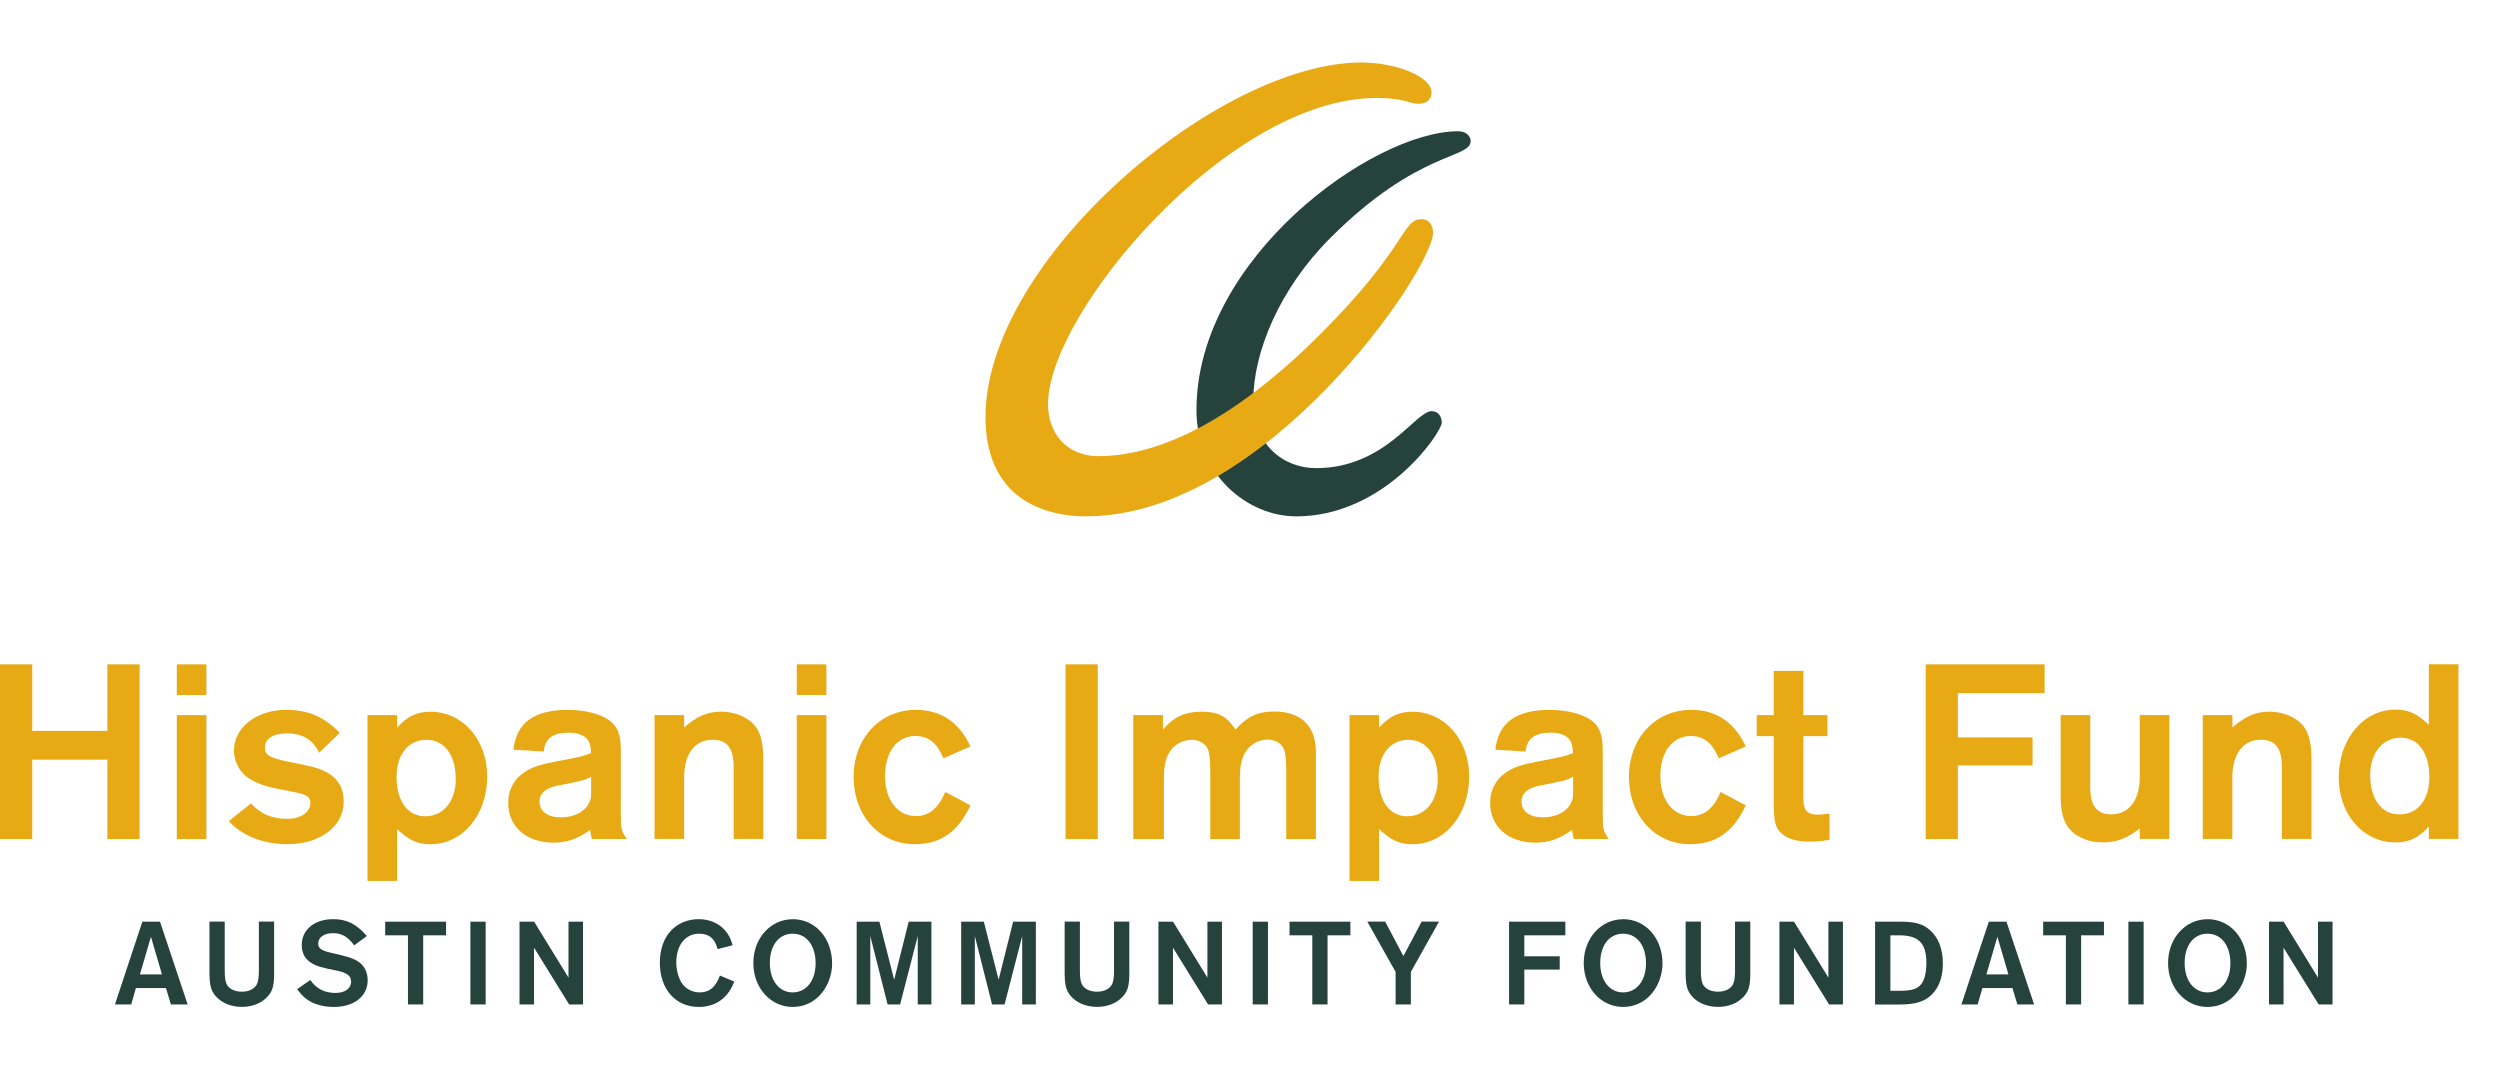<?xml version="1.0" encoding="UTF-8"?> <svg xmlns="http://www.w3.org/2000/svg" width="360" height="154" viewBox="0 0 360 154" fill="none"><g clip-path="url(#clip0_127_176)"><path d="M186.602 74.353C179.737 74.353 172.289 68.423 172.289 59.044C172.289 37.18 197.715 18.902 209.96 18.902C211.161 18.902 211.77 19.615 211.77 20.327C211.77 22.884 204.21 21.623 191.562 34.271C184.242 41.591 180.475 50.704 180.475 57.688C180.475 64.236 184.989 67.411 189.511 67.411C199.474 67.411 203.79 59.207 206.167 59.207C207.205 59.207 207.617 60.108 207.617 60.864C207.617 62.202 199.517 74.361 186.602 74.361V74.353Z" fill="#26423D"></path><path d="M156.457 74.353C148.923 74.353 141.912 70.714 141.912 60.057C141.912 37.463 175.387 9 196.041 9C200.932 9 206.141 10.991 206.141 13.316C206.141 14.234 205.54 14.947 204.236 14.947C202.932 14.947 202.357 14.106 198.212 14.106C176.949 14.106 150.914 45.04 150.914 58.195C150.914 62.382 153.608 65.686 158.139 65.686C171.791 65.686 184.946 53.295 190.24 48.009C202.709 35.541 201.868 31.559 204.699 31.559C205.935 31.559 206.364 32.649 206.364 33.499C206.364 38.793 182.217 74.344 156.457 74.344V74.353Z" fill="#E8AA14"></path><path d="M0 95.668H4.642V105.244H15.463V95.668H20.105V120.819H15.463V109.389H4.642V120.819H0V95.668Z" fill="#E8AA14"></path><path d="M25.46 95.668H29.724V100.079H25.46V95.668ZM25.46 102.979H29.724V120.819H25.46V102.979Z" fill="#E8AA14"></path><path d="M36.135 115.687C37.568 117.232 39.155 117.91 41.377 117.91C43.3 117.91 44.698 116.966 44.698 115.644C44.698 114.778 44.166 114.4 42.364 114.057L39.876 113.568C37.842 113.156 36.521 112.624 35.499 111.834C34.41 111.002 33.689 109.535 33.689 108.102C33.689 104.747 36.932 102.215 41.232 102.215C44.398 102.215 46.698 103.236 48.929 105.536L45.951 108.402C45.084 106.514 43.574 105.613 41.309 105.613C39.344 105.613 38.142 106.368 38.142 107.613C38.142 108.702 38.786 109.123 41.352 109.646L44.252 110.247C47.839 111.002 49.495 112.624 49.495 115.456C49.495 119 46.097 121.565 41.386 121.565C37.919 121.565 34.864 120.355 32.942 118.244L36.152 115.679L36.135 115.687Z" fill="#E8AA14"></path><path d="M52.919 102.979H57.184V104.79C58.651 103.133 60.015 102.49 62.015 102.49C66.614 102.49 70.158 106.523 70.158 111.809C70.158 117.352 66.614 121.574 61.972 121.574C60.161 121.574 58.883 121.008 57.184 119.386V126.851H52.919V102.979ZM61.251 117.541C63.851 117.541 65.627 115.353 65.627 112.186C65.627 108.72 64.006 106.531 61.406 106.531C58.806 106.531 57.106 108.642 57.106 111.852C57.106 115.361 58.694 117.549 61.251 117.549V117.541Z" fill="#E8AA14"></path><path d="M85.243 120.819C85.089 120.218 85.055 120.107 84.977 119.497C83.167 120.819 81.622 121.342 79.7 121.342C75.813 121.342 73.179 119.043 73.179 115.61C73.179 113.765 74.011 112.178 75.513 111.2C76.568 110.487 77.666 110.11 79.889 109.689L82.223 109.234C83.579 108.968 84.299 108.78 85.123 108.445C85.046 107.467 84.969 107.046 84.711 106.634C84.257 105.922 83.244 105.502 81.923 105.502C79.589 105.502 78.456 106.368 78.301 108.222L73.925 107.956C74.38 104.069 76.903 102.224 81.734 102.224C84.299 102.224 86.445 102.79 87.809 103.768C88.942 104.635 89.397 105.845 89.397 107.956V117.198C89.397 119.386 89.474 119.652 90.263 120.819H85.243ZM80.146 113.165C78.525 113.508 77.692 114.263 77.692 115.43C77.692 116.829 78.859 117.695 80.747 117.695C83.313 117.695 85.123 116.297 85.123 114.297V111.843C84.48 112.221 84.034 112.367 82.935 112.598L80.146 113.165Z" fill="#E8AA14"></path><path d="M94.254 102.979H98.518V104.747C100.44 103.091 101.873 102.481 103.916 102.481C105.958 102.481 107.949 103.391 108.893 104.747C109.605 105.802 109.914 107.158 109.914 109.501V120.81H105.649V110.479C105.649 107.724 104.705 106.523 102.594 106.523C100.071 106.523 98.518 108.557 98.518 111.912V120.81H94.254V102.97V102.979Z" fill="#E8AA14"></path><path d="M114.736 95.668H119.001V100.079H114.736V95.668ZM114.736 102.979H119.001V120.819H114.736V102.979Z" fill="#E8AA14"></path><path d="M139.741 115.988C137.931 119.832 135.442 121.565 131.71 121.565C126.655 121.565 122.923 117.455 122.923 111.869C122.923 106.283 126.733 102.215 131.898 102.215C135.485 102.215 138.162 104.026 139.741 107.493L135.854 109.192C134.945 107.003 133.7 105.982 131.821 105.982C129.178 105.982 127.445 108.282 127.445 111.749C127.445 115.215 129.255 117.515 131.898 117.515C133.743 117.515 135.108 116.425 136.12 114.048L139.741 115.971V115.988Z" fill="#E8AA14"></path><path d="M153.437 95.668H158.079V120.819H153.437V95.668Z" fill="#E8AA14"></path><path d="M163.202 102.979H167.466V105.056C169.054 103.211 170.599 102.49 173.044 102.49C175.49 102.49 176.631 103.133 177.91 105.056C179.609 103.168 181.119 102.456 183.487 102.456C187.331 102.456 189.485 104.532 189.485 108.265V120.827H185.221V110.873C185.221 109.217 185.066 108.196 184.809 107.707C184.397 106.952 183.53 106.497 182.543 106.497C181.453 106.497 180.398 106.986 179.677 107.853C178.888 108.763 178.545 110.041 178.545 112.075V120.827H174.28V110.873C174.28 109.252 174.125 108.231 173.868 107.741C173.456 106.986 172.589 106.531 171.602 106.531C170.513 106.531 169.449 107.021 168.736 107.853C167.947 108.797 167.604 110.075 167.604 112.075V120.827H163.193V102.988L163.202 102.979Z" fill="#E8AA14"></path><path d="M194.325 102.979H198.59V104.79C200.057 103.133 201.421 102.49 203.421 102.49C208.02 102.49 211.564 106.523 211.564 111.809C211.564 117.352 208.02 121.574 203.378 121.574C201.567 121.574 200.289 121.008 198.59 119.386V126.851H194.325V102.979ZM202.657 117.541C205.257 117.541 207.033 115.353 207.033 112.186C207.033 108.72 205.412 106.531 202.812 106.531C200.212 106.531 198.512 108.642 198.512 111.852C198.512 115.361 200.1 117.549 202.657 117.549V117.541Z" fill="#E8AA14"></path><path d="M226.641 120.819C226.486 120.218 226.452 120.107 226.375 119.497C224.564 120.819 223.02 121.342 221.098 121.342C217.21 121.342 214.576 119.043 214.576 115.61C214.576 113.765 215.408 112.178 216.91 111.2C217.966 110.487 219.064 110.11 221.286 109.689L223.62 109.234C224.976 108.968 225.697 108.78 226.521 108.445C226.444 107.467 226.366 107.046 226.109 106.634C225.654 105.922 224.642 105.502 223.32 105.502C220.986 105.502 219.853 106.368 219.699 108.222L215.323 107.956C215.777 104.069 218.3 102.224 223.131 102.224C225.697 102.224 227.842 102.79 229.207 103.768C230.339 104.635 230.794 105.845 230.794 107.956V117.198C230.794 119.386 230.871 119.652 231.661 120.819H226.641ZM221.552 113.165C219.931 113.508 219.098 114.263 219.098 115.43C219.098 116.829 220.265 117.695 222.153 117.695C224.719 117.695 226.529 116.297 226.529 114.297V111.843C225.886 112.221 225.44 112.367 224.341 112.598L221.552 113.165Z" fill="#E8AA14"></path><path d="M251.388 115.988C249.578 119.832 247.089 121.565 243.357 121.565C238.302 121.565 234.57 117.455 234.57 111.869C234.57 106.283 238.38 102.215 243.545 102.215C247.132 102.215 249.81 104.026 251.388 107.493L247.501 109.192C246.592 107.003 245.347 105.982 243.468 105.982C240.825 105.982 239.092 108.282 239.092 111.749C239.092 115.215 240.902 117.515 243.545 117.515C245.39 117.515 246.755 116.425 247.767 114.048L251.388 115.971V115.988Z" fill="#E8AA14"></path><path d="M263.453 120.93C262.286 121.119 261.531 121.196 260.665 121.196C258.665 121.196 257.266 120.784 256.4 119.875C255.61 119.085 255.422 118.219 255.422 115.387V105.999H252.967V102.979H255.422V96.603H259.686V102.979H263.153V105.999H259.686V114.975C259.686 116.674 260.253 117.309 261.72 117.309C262.098 117.309 262.509 117.275 263.453 117.155V120.93Z" fill="#E8AA14"></path><path d="M277.303 95.668H294.422V99.813H281.937V106.188H292.689V110.221H281.937V120.819H277.294V95.668H277.303Z" fill="#E8AA14"></path><path d="M308.117 119.309C306.195 120.776 304.762 121.308 302.763 121.308C300.652 121.308 298.73 120.441 297.751 119.043C297.039 117.987 296.73 116.631 296.73 114.289V102.979H300.995V113.31C300.995 116.065 301.939 117.266 304.05 117.266C306.573 117.266 308.126 115.233 308.126 111.869V102.97H312.391V120.81H308.126V119.3L308.117 119.309Z" fill="#E8AA14"></path><path d="M317.205 102.979H321.469V104.747C323.392 103.091 324.825 102.481 326.858 102.481C328.892 102.481 330.891 103.391 331.835 104.747C332.547 105.802 332.856 107.158 332.856 109.501V120.81H328.592V110.479C328.592 107.724 327.648 106.523 325.537 106.523C323.014 106.523 321.461 108.557 321.461 111.912V120.81H317.196V102.97L317.205 102.979Z" fill="#E8AA14"></path><path d="M349.752 119.008C348.285 120.664 346.921 121.308 344.921 121.308C340.322 121.308 336.778 117.275 336.778 111.989C336.778 106.411 340.322 102.181 344.964 102.181C346.775 102.181 348.053 102.747 349.752 104.369V95.659H354.017V120.81H349.752V119V119.008ZM349.829 111.92C349.829 108.411 348.242 106.223 345.685 106.223C343.128 106.223 341.309 108.411 341.309 111.577C341.309 115.087 342.93 117.275 345.53 117.275C348.13 117.275 349.829 115.164 349.829 111.92Z" fill="#E8AA14"></path><path d="M20.5 132.721H23.04L27.021 144.64H24.61L23.898 142.28H19.573L18.895 144.64H16.553L20.5 132.721ZM23.323 140.315L21.736 134.9L20.148 140.315H23.332H23.323Z" fill="#26423D"></path><path d="M39.481 139.869C39.481 141.979 39.267 142.743 38.443 143.601C37.568 144.494 36.297 144.991 34.83 144.991C33.243 144.991 31.844 144.399 30.986 143.361C30.342 142.554 30.162 141.808 30.162 139.86V132.712H32.359V139.697C32.359 140.838 32.462 141.499 32.736 141.894C33.131 142.469 33.878 142.803 34.83 142.803C35.851 142.803 36.632 142.409 36.993 141.731C37.19 141.37 37.276 140.692 37.276 139.697V132.712H39.472V139.86L39.481 139.869Z" fill="#26423D"></path><path d="M49.246 137.577C50.499 137.878 51.297 138.204 51.855 138.667C52.567 139.259 52.945 140.135 52.945 141.173C52.945 143.464 50.98 145 48.079 145C46.724 145 45.471 144.7 44.501 144.108C43.857 143.713 43.411 143.284 42.785 142.443L44.681 141.121C45.556 142.374 46.732 142.983 48.311 142.983C49.667 142.983 50.559 142.34 50.559 141.353C50.559 140.529 49.984 140.083 48.56 139.783L47.007 139.457C44.527 138.942 43.454 137.904 43.454 136.059C43.454 133.862 45.299 132.36 47.959 132.36C49.959 132.36 51.297 133.038 52.825 134.789L51.005 136.127C50.062 134.857 49.203 134.377 47.933 134.377C46.663 134.377 45.822 134.986 45.822 135.861C45.822 136.539 46.252 136.865 47.522 137.166L49.255 137.577H49.246Z" fill="#26423D"></path><path d="M58.737 134.686H55.468V132.721H64.229V134.686H60.942V144.64H58.745V134.686H58.737Z" fill="#26423D"></path><path d="M67.738 132.721H69.935V144.64H67.738V132.721Z" fill="#26423D"></path><path d="M74.8 132.721H76.911L81.863 140.778V132.721H83.956V144.64H81.957L76.903 136.471V144.64H74.809V132.721H74.8Z" fill="#26423D"></path><path d="M103.332 136.668C102.937 135.132 102.114 134.454 100.672 134.454C98.69 134.454 97.386 136.102 97.386 138.581C97.386 139.671 97.669 140.761 98.158 141.533C98.69 142.374 99.694 142.906 100.749 142.906C102.165 142.906 103.058 142.151 103.667 140.478L105.743 141.353C105.263 142.494 104.885 143.052 104.242 143.661C103.281 144.554 102.079 145 100.629 145C97.265 145 95.017 142.443 95.017 138.616C95.017 134.789 97.326 132.36 100.629 132.36C102.148 132.36 103.487 132.935 104.396 133.965C104.911 134.557 105.203 135.089 105.503 136.11L103.341 136.668H103.332Z" fill="#26423D"></path><path d="M114.144 132.36C117.396 132.36 119.825 135.098 119.825 138.762C119.825 140.28 119.25 141.911 118.306 143.035C117.268 144.305 115.783 145 114.144 145C110.961 145 108.481 142.246 108.481 138.676C108.481 135.106 110.961 132.369 114.144 132.369V132.36ZM117.448 138.727C117.448 136.153 116.144 134.454 114.144 134.454C112.145 134.454 110.858 136.153 110.858 138.667C110.858 141.181 112.179 142.906 114.144 142.906C116.109 142.906 117.448 141.207 117.448 138.727Z" fill="#26423D"></path><path d="M123.36 132.721H126.63L128.758 141.087L130.851 132.721H134.121V144.64H132.156V134.789L129.616 144.64H127.814L125.325 134.789V144.64H123.36V132.721Z" fill="#26423D"></path><path d="M138.403 132.721H141.672L143.8 141.087L145.894 132.721H149.163V144.64H147.198V134.789L144.658 144.64H142.856L140.376 134.789V144.64H138.411V132.721H138.403Z" fill="#26423D"></path><path d="M162.627 139.869C162.627 141.979 162.412 142.743 161.589 143.601C160.713 144.494 159.443 144.991 157.976 144.991C156.388 144.991 154.99 144.399 154.132 143.361C153.488 142.554 153.308 141.808 153.308 139.86V132.712H155.505V139.697C155.505 140.838 155.608 141.499 155.882 141.894C156.277 142.469 157.023 142.803 157.976 142.803C158.997 142.803 159.778 142.409 160.138 141.731C160.336 141.37 160.421 140.692 160.421 139.697V132.712H162.618V139.86L162.627 139.869Z" fill="#26423D"></path><path d="M166.806 132.721H168.917L173.868 140.778V132.721H175.962V144.64H173.962L168.908 136.471V144.64H166.814V132.721H166.806Z" fill="#26423D"></path><path d="M180.389 132.721H182.586V144.64H180.389V132.721Z" fill="#26423D"></path><path d="M188.962 134.686H185.693V132.721H194.454V134.686H191.167V144.64H188.97V134.686H188.962Z" fill="#26423D"></path><path d="M200.967 139.954L196.891 132.712H199.465L202.091 137.68L204.716 132.712H207.222L203.163 139.954V144.64H200.967V139.954Z" fill="#26423D"></path><path d="M217.296 132.721H225.414V134.686H219.502V137.706H224.599V139.62H219.502V144.64H217.305V132.721H217.296Z" fill="#26423D"></path><path d="M233.72 132.36C236.972 132.36 239.401 135.098 239.401 138.762C239.401 140.28 238.826 141.911 237.882 143.035C236.844 144.305 235.359 145 233.72 145C230.537 145 228.057 142.246 228.057 138.676C228.057 135.106 230.537 132.369 233.72 132.369V132.36ZM237.024 138.727C237.024 136.153 235.72 134.454 233.72 134.454C231.721 134.454 230.434 136.153 230.434 138.667C230.434 141.181 231.755 142.906 233.72 142.906C235.685 142.906 237.024 141.207 237.024 138.727Z" fill="#26423D"></path><path d="M252.049 139.869C252.049 141.979 251.835 142.743 251.011 143.601C250.136 144.494 248.866 144.991 247.398 144.991C245.811 144.991 244.412 144.399 243.554 143.361C242.91 142.554 242.73 141.808 242.73 139.86V132.712H244.927V139.697C244.927 140.838 245.03 141.499 245.305 141.894C245.699 142.469 246.446 142.803 247.398 142.803C248.419 142.803 249.2 142.409 249.561 141.731C249.758 141.37 249.844 140.692 249.844 139.697V132.712H252.041V139.86L252.049 139.869Z" fill="#26423D"></path><path d="M256.228 132.721H258.339L263.29 140.778V132.721H265.384V144.64H263.385L258.33 136.471V144.64H256.237V132.721H256.228Z" fill="#26423D"></path><path d="M270.018 132.721H273.665C275.793 132.721 276.917 133.047 277.955 133.973C279.157 135.046 279.774 136.694 279.774 138.762C279.774 140.941 279.062 142.606 277.698 143.627C276.788 144.322 275.484 144.648 273.656 144.648H270.009V132.729L270.018 132.721ZM273.467 142.675C275.166 142.675 275.973 142.46 276.539 141.851C277.106 141.242 277.397 140.152 277.397 138.633C277.397 135.81 276.273 134.686 273.467 134.686H272.215V142.675H273.467Z" fill="#26423D"></path><path d="M286.39 132.721H288.93L292.912 144.64H290.501L289.788 142.28H285.464L284.786 144.64H282.443L286.39 132.721ZM289.214 140.315L287.626 134.9L286.039 140.315H289.222H289.214Z" fill="#26423D"></path><path d="M297.486 134.686H294.216V132.721H302.969V134.686H299.682V144.64H297.486V134.686Z" fill="#26423D"></path><path d="M306.487 132.721H308.684V144.64H306.487V132.721Z" fill="#26423D"></path><path d="M317.865 132.36C321.118 132.36 323.546 135.098 323.546 138.762C323.546 140.28 322.971 141.911 322.027 143.035C320.989 144.305 319.504 145 317.865 145C314.682 145 312.202 142.246 312.202 138.676C312.202 135.106 314.69 132.369 317.865 132.369V132.36ZM321.178 138.727C321.178 136.153 319.873 134.454 317.874 134.454C315.875 134.454 314.587 136.153 314.587 138.667C314.587 141.181 315.909 142.906 317.874 142.906C319.839 142.906 321.178 141.207 321.178 138.727Z" fill="#26423D"></path><path d="M326.729 132.721H328.84L333.792 140.778V132.721H335.885V144.64H333.886L328.832 136.471V144.64H326.738V132.721H326.729Z" fill="#26423D"></path></g><defs><clipPath id="clip0_127_176"><rect width="354.017" height="136" fill="white" transform="translate(0 9)"></rect></clipPath></defs></svg> 
